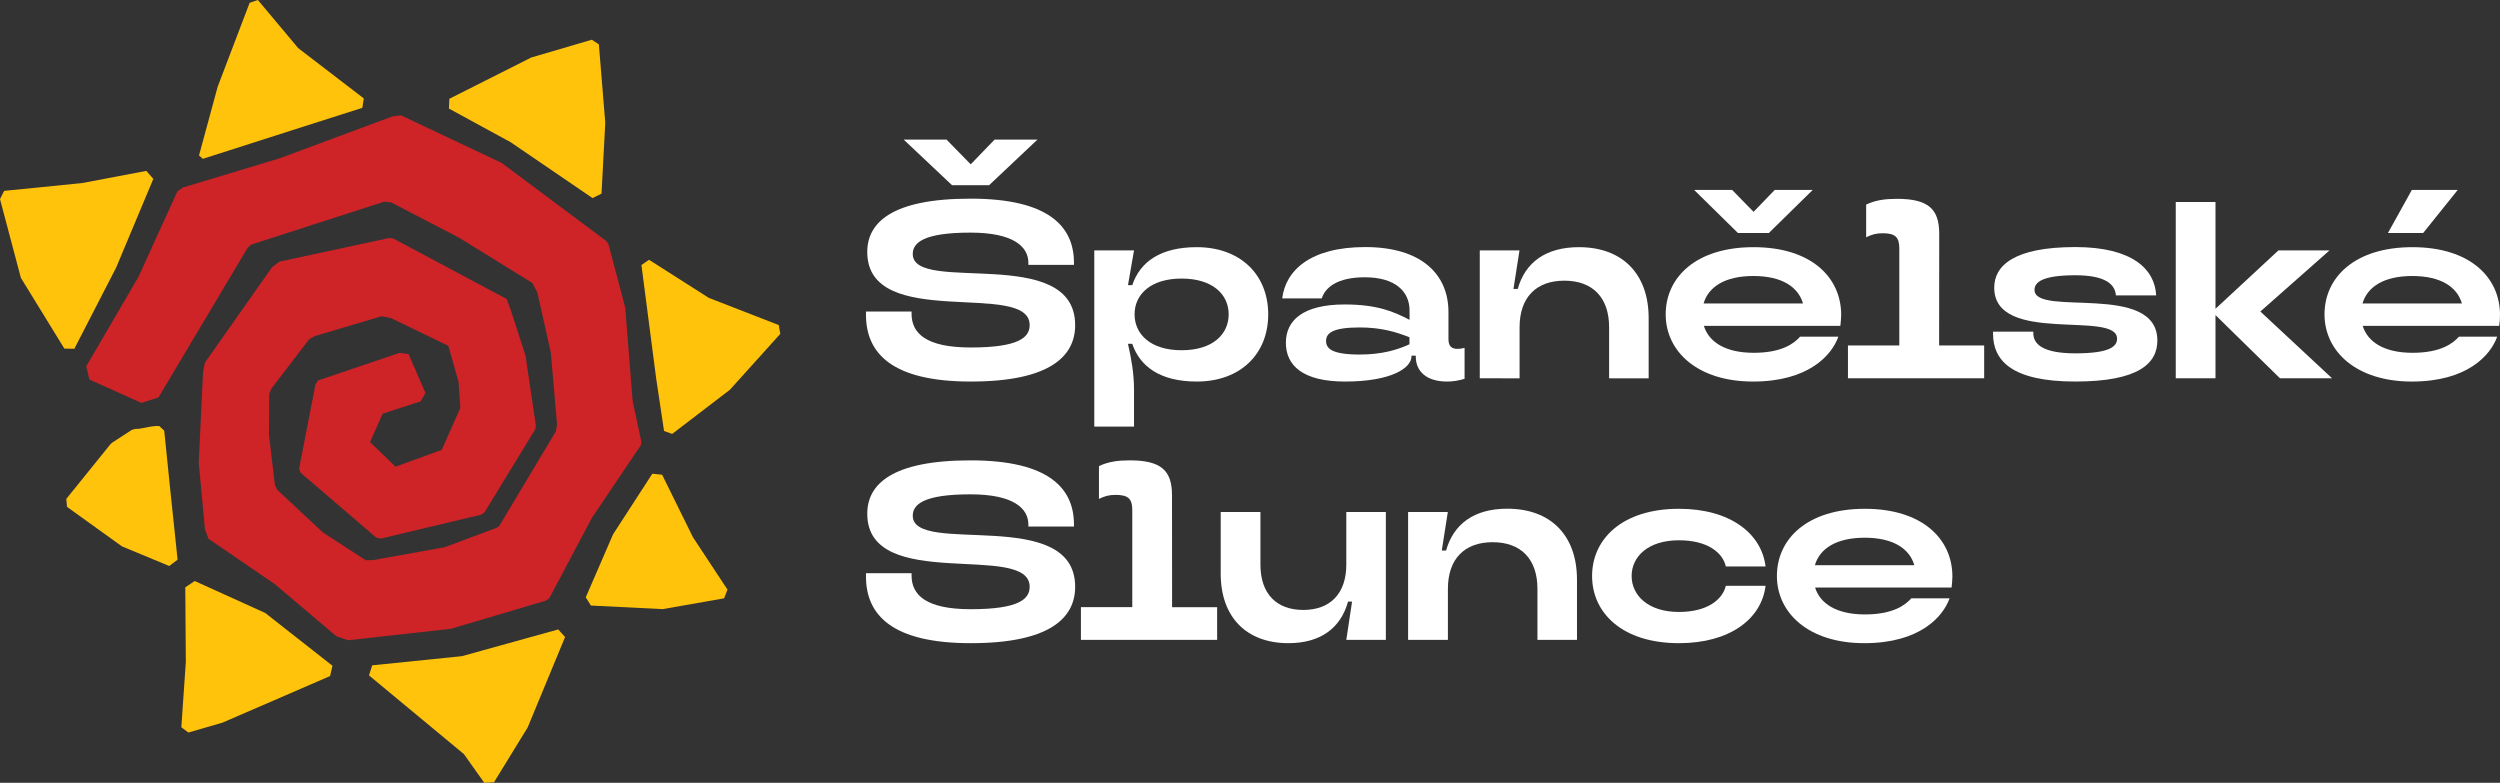 <?xml version="1.0" encoding="utf-8"?>
<!-- Generator: Adobe Illustrator 28.2.0, SVG Export Plug-In . SVG Version: 6.00 Build 0)  -->
<svg version="1.1" id="LOGO_COLOR_LIGHT-HORIZONTAL"
	 xmlns="http://www.w3.org/2000/svg" xmlns:xlink="http://www.w3.org/1999/xlink" x="0px" y="0px" viewBox="0 0 2731 855.1"
	 style="enable-background:new 0 0 2731 855.1;" xml:space="preserve">
<rect x="0" y="0" width="2731" height="855.1" fill="#333333" stroke="none"/>
<style type="text/css">
	.st0{fill:#FFFFFF;}
	.st1{fill:#CE2327;}
	.st2{fill:#FFC30C;}
</style>
<g id="logo_long">
	<g>
		<path class="st0" d="M1174.5,355.2c0,34.1-27.8,61.6-114.1,61.6S946,385.7,946,343.9v-3.6h49.8v2.5c0,21.2,15.7,36.8,64.6,36.8
			c53.1,0,64.4-11.3,64.4-24.5c0-49.8-177.4,7.4-177.4-79.8c0-31.9,26.4-58.3,112.8-58.3s113,31.1,113,70.1v2.2h-49.8v-2.2
			c0-17.3-15.7-33-63.3-33c-51.7,0-63,11.3-63,23.4C997.2,321.9,1174.5,266,1174.5,355.2L1174.5,355.2z M1080.5,202.3H1040
			l-52.8-49.8h46.8l26.4,27l26.1-27h46.8L1080.5,202.3L1080.5,202.3z"/>
		<path class="st0" d="M1195.4,466V273.5h43.4l-6.6,38h4.7c8.5-25.6,31.1-41.5,70.4-41.5c47.8,0,78.1,30.2,78.1,73.4
			c0,43.2-30.2,73.4-78.1,73.4c-39.3,0-61.9-16-70.4-41.2h-4.7c3.6,16,6.6,31.9,6.6,50.3V466L1195.4,466L1195.4,466z M1342.2,343.3
			c0-21.7-17.6-39-51.4-39s-51.4,17.3-51.4,39c0,21.7,17.3,39.3,51.4,39.3S1342.2,365.1,1342.2,343.3L1342.2,343.3z"/>
		<path class="st0" d="M1404.7,374.4c0-23.9,17.9-41.8,64.4-41.8c35.5,0,53.9,8,70.7,16.8v-10.2c0-20.9-15.7-36.3-48.9-36.3
			c-30.5,0-43.4,11.5-47,23.1h-43.2c3.6-30.2,30.2-56.1,90.8-56.1s90.8,29.2,90.8,71v29.7c0,7.4,3.3,10.5,9.9,10.5
			c2.5,0,4.9-0.3,7.7-1.1v33.8c-6.3,1.9-12.1,3-19.2,3c-22.8,0-34.1-11.5-34.1-27.2v-1.1h-4.7v0.8c0,12.7-22,27.5-72.6,27.5
			C1422.6,416.8,1404.7,398.9,1404.7,374.4L1404.7,374.4z M1539.7,376.1v-7.7c-14.8-5.8-30.8-10.7-54.5-10.7
			c-30.2,0-36.6,6.6-36.6,14.8s6.3,14.8,36.6,14.8C1509.2,387.3,1525.9,382.4,1539.7,376.1L1539.7,376.1z"/>
		<path class="st0" d="M1616.5,413.2V273.5h43.4l-6.6,42.1h4.7c8-28.6,30.2-45.6,66.8-45.6c47.3,0,76.2,28.9,76.2,77.6v65.7h-43.2
			v-55.8c0-32.7-18.2-50.9-48.9-50.9s-48.9,18.2-48.9,50.9v55.8L1616.5,413.2L1616.5,413.2z"/>
		<path class="st0" d="M2010.4,356h-149.1c5.5,17.6,23.4,29.4,54.5,29.4s44.3-10.5,50.6-17.6h41.8c-7.1,20.1-32.4,49-93.2,49
			s-95.4-33-95.4-73.4s33-73.4,96-73.4c63,0,95.7,33,95.7,74C2011.2,348,2010.9,351.9,2010.4,356L2010.4,356z M1932.3,254.5h-33.8
			l-47.8-47h41.5l23.4,23.9l23.1-23.9h41.5L1932.3,254.5L1932.3,254.5z M1861,331.5h108.6c-5.2-17.9-22.8-30-54.2-30
			S1866.2,313.6,1861,331.5L1861,331.5z"/>
		<path class="st0" d="M2118.3,377.4h49.2v35.8h-148.8v-35.8h56.1V271.3c0-12.1-4.4-16.5-18.1-16.5c-7.1,0-12.1,1.4-18.1,4.4v-35.7
			c10.2-5,21.4-6.3,33.6-6.3c34.6,0,46.2,11.3,46.2,38.2L2118.3,377.4L2118.3,377.4z"/>
		<path class="st0" d="M2177.2,364.5v-2.2h44v1.7c0,11.8,10.2,22,45.9,22c37.9,0,45.6-7.7,45.6-16c0-31.6-134.2,7.4-134.2-55.8
			c0-23.4,20.6-44.3,88.6-44.3c62.7,0,86.9,24.5,88.3,52.8h-44c-0.8-11.8-11-22-44.3-22c-36.9,0-44.6,8-44.6,16
			c0,30,134.2-9.1,134.2,55.3c0,24.8-20.1,44.8-89.7,44.8S2177.2,393.7,2177.2,364.5z"/>
		<path class="st0" d="M2547.5,413.2h-56.9l-70.4-69v69h-43.4V220.7h43.4v116.6l68.8-63.8h55.8l-75.6,66.8L2547.5,413.2
			L2547.5,413.2z"/>
		<path class="st0" d="M2730.1,356h-149.1c5.5,17.6,23.4,29.4,54.5,29.4s44.3-10.5,50.6-17.6h41.8c-7.1,20.1-32.4,49-93.2,49
			s-95.4-33-95.4-73.4s33-73.4,96-73.4s95.7,33,95.7,74C2731,348,2730.7,351.9,2730.1,356L2730.1,356z M2580.8,331.5h108.6
			c-5.2-17.9-22.8-30-54.2-30S2586,313.6,2580.8,331.5L2580.8,331.5z M2684.8,207.5l-37.7,47h-38.5l26.1-47H2684.8z"/>
		<path class="st0" d="M946,629.8v-3.6h49.8v2.5c0,21.2,15.7,36.8,64.6,36.8c53.1,0,64.4-11.3,64.4-24.5
			c0-49.8-177.4,7.4-177.4-79.8c0-31.9,26.4-58.3,112.8-58.3s113,31.1,113,70.1v2.2h-49.8v-2.2c0-17.3-15.7-33-63.3-33
			c-51.7,0-63,11.3-63,23.4c0,44.3,177.4-11.5,177.4,77.6c0,34.1-27.8,61.6-114.1,61.6S946,671.5,946,629.8L946,629.8z"/>
		<path class="st0" d="M1280.4,663.3h49.2V699h-148.8v-35.8h56.1V557.1c0-12.1-4.4-16.5-18.2-16.5c-7.2,0-12.1,1.4-18.2,4.4v-35.8
			c10.2-5,21.4-6.3,33.6-6.3c34.7,0,46.2,11.3,46.2,38.2L1280.4,663.3L1280.4,663.3z"/>
		<path class="st0" d="M1333.5,626.7v-67.4h43.4v57.5c0,31.9,17.6,49.5,46.8,49.5s47-17.6,47-49.5v-57.5h43.2V699h-43.2l6.3-41.8
			h-4.4c-8,28.9-30,45.4-65.2,45.4C1361.8,702.6,1333.5,674.3,1333.5,626.7L1333.5,626.7z"/>
		<path class="st0" d="M1538.2,699V559.3h43.4l-6.6,42.1h4.7c8-28.6,30.2-45.7,66.8-45.7c47.3,0,76.2,28.9,76.2,77.6v65.7h-43.2
			v-55.8c0-32.7-18.2-50.9-48.9-50.9s-48.9,18.2-48.9,50.9v55.8L1538.2,699L1538.2,699z"/>
		<path class="st0" d="M1739.2,629.2c0-40.4,33-73.4,94.9-73.4c55.6,0,90.2,26.7,94.6,63h-43.4c-3.3-14.8-19.5-28.6-51.2-28.6
			c-33.8,0-51.7,17.9-51.7,39s17.9,39.3,51.7,39.3c31.6,0,47.8-14,51.2-28.6h43.4c-4.4,36.3-39.1,62.7-94.6,62.7
			C1772.2,702.6,1739.2,669.6,1739.2,629.2L1739.2,629.2z"/>
		<path class="st0" d="M2131.9,641.8h-149.1c5.5,17.6,23.4,29.4,54.5,29.4s44.3-10.5,50.6-17.6h41.8c-7.1,20.1-32.4,49-93.2,49
			s-95.4-33-95.4-73.4s33-73.4,96-73.4s95.7,33,95.7,74C2132.7,633.9,2132.4,637.7,2131.9,641.8z M1982.6,617.4h108.6
			c-5.2-17.9-22.8-30-54.2-30S1987.8,599.5,1982.6,617.4L1982.6,617.4z"/>
	</g>
	<g id="symbol_solo">
		<polygon id="spiral" class="st1" points="662.2,263.2 547.9,177.9 438.1,126 428.9,127.1 305.6,172.9 199.4,205 193.7,209.2 
			151.4,302.2 94.2,400.2 97.7,414.6 154.4,440.1 173.1,434.2 270.5,270.7 274.4,267.2 419.7,220.3 427.3,221.1 501.9,259.9 
			581.5,309.1 587,319.5 601.7,385 608.5,463.6 607.2,471.3 545.5,574.4 543,576.4 485.7,597.8 407.9,611.8 399.5,612 352.8,581.7 
			302.7,534.9 300.3,529.9 293.8,474.8 294.1,430.2 296.3,424.7 337.9,370.4 344,367.1 416.7,345.5 426.9,347.4 489.8,377.8 
			500.9,417 502.9,445.5 482.6,491.4 432.1,509.8 404.2,482.9 418.1,451.8 459.4,438.5 464.8,429.4 446.3,386.8 436.5,385.5 
			347.4,415.6 344.6,420.1 326.7,512.1 328.5,516.5 410.8,587.1 415.8,588.4 525.8,562.2 529.3,559.7 584.7,469 585.4,465 
			574.1,388.5 557.9,338.5 553.5,326.6 429.5,260.5 425.2,260 305.2,285.8 297.3,291.8 223.8,396.2 221.8,406.4 217.1,505.6 
			223.9,578.3 227.8,588.6 300.2,638.1 367.4,695 380,699.4 492.6,686.9 596.4,656.1 600.1,653.5 646.7,565.5 700,486.5 
			700.7,482.8 691.1,438.1 683,336 664.8,267.1 		"/>
		<g id="rays">
			<polygon class="st2" points="657.1,211.5 661.2,134.1 654.2,48.5 646.5,43.4 580.4,62.8 490.9,107.9 490.4,118.6 557.9,155.4 
				647.3,216.4 			"/>
			<polygon class="st2" points="217.4,169.8 221.6,173.5 319.3,142.2 395.8,117.8 397.4,107.5 325.8,52.6 281.7,0 272.7,3.1 
				237.8,94.7 			"/>
			<polygon class="st2" points="725.4,470.8 734.3,474 797.3,425.8 852.4,364.7 850.7,355.1 774.3,325.4 709,283.8 700.7,289.5 
				716.8,413.4 			"/>
			<polygon class="st2" points="639.9,652.5 645.5,661.5 723.9,665.4 791,653.6 794.7,644.1 757,586.9 723.3,518.6 712.6,517.5 
				669.7,583.7 			"/>
			<polygon class="st2" points="576.4,794.7 617.3,695.9 609.8,687.6 504.6,716.8 406.6,726.8 403.1,737.8 506.8,823.8 529,855.1 
				539.6,854.6 			"/>
			<polygon class="st2" points="289.7,669.6 212.7,634.7 202.4,641.6 203,723.1 198.1,794.5 205.8,800.2 243.1,789.4 360.6,738.5 
				363.2,727.3 			"/>
			<polygon class="st2" points="167.5,195.4 159.8,186.7 89.6,200 4.5,208.5 0,217.5 22.8,303.5 70.3,380.8 81.2,381 126.8,292.5 
							"/>
			<path class="st2" d="M179.4,470.5l-5.4-5.1c-5.1-0.3-10.1,0.7-14.9,1.7c-4.1,0.8-8,1.6-11.1,1.4l-4,1.1l-21.7,14.1l-1.6,1.5
				l-48.3,59.8l0.8,8.7l60.1,43.2l51.6,21.4l9.1-6.9l-8.3-79.1L179.4,470.5L179.4,470.5z"/>
		</g>
	</g>
</g>
</svg>

